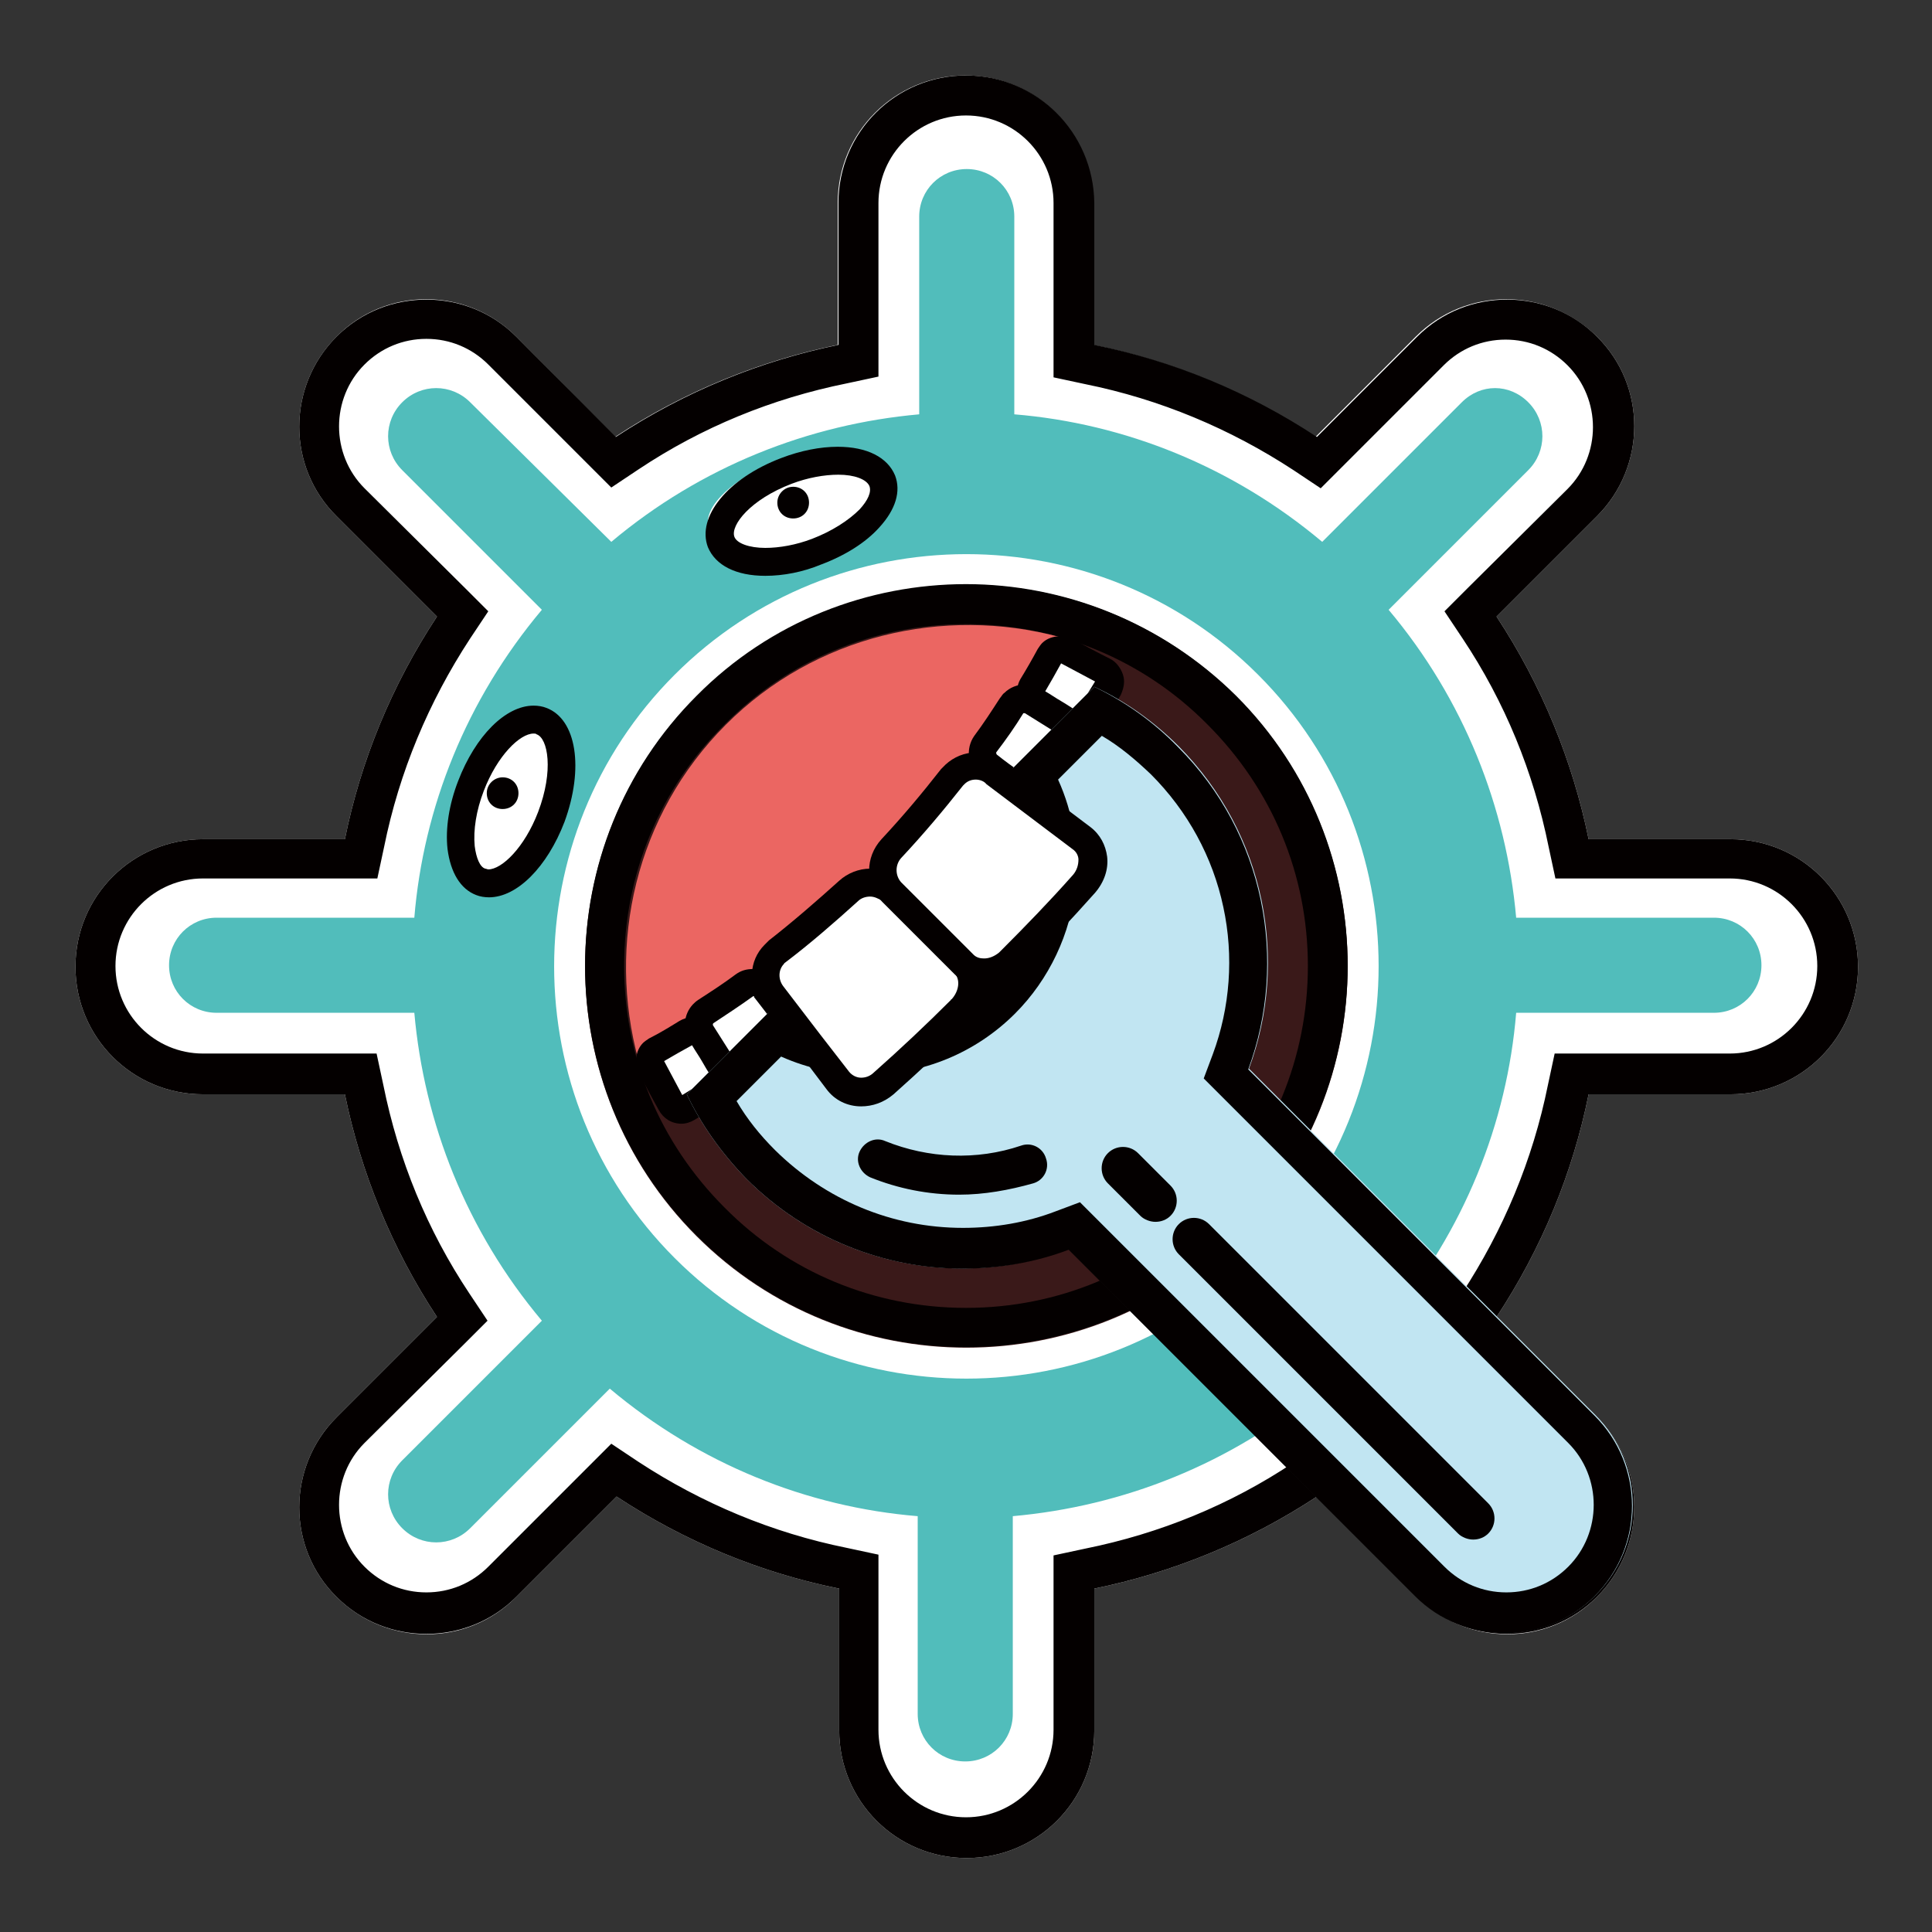 <?xml version="1.0" encoding="utf-8"?>
<!-- Svg Vector Icons : http://www.onlinewebfonts.com/icon -->
<!DOCTYPE svg PUBLIC "-//W3C//DTD SVG 1.1//EN" "http://www.w3.org/Graphics/SVG/1.1/DTD/svg11.dtd">
<svg version="1.1" xmlns="http://www.w3.org/2000/svg" xmlns:xlink="http://www.w3.org/1999/xlink" x="0px" y="0px" viewBox="0 0 256 256" enable-background="new 0 0 256 256" xml:space="preserve">
<rect x="0" y="0" width="256" height="256" fill="#333333" stroke="none"/>
<g> <path fill="#ffffff" d="M187.6,44.6l-13.3,13.3c-9.1-6-19.1-10.1-29.5-12.2V26.9c0-9.3-7.5-16.9-16.9-16.9 c-9.3,0-16.9,7.5-16.9,16.9v18.8c-10.3,2.1-20.4,6.2-29.5,12.2L68.4,44.6c-6.6-6.6-17.3-6.6-23.8,0c-6.6,6.6-6.6,17.3,0,23.8 l13.3,13.3c-6,9.1-10.1,19.1-12.2,29.5H26.9c-9.3,0-16.9,7.5-16.9,16.9c0,9.3,7.5,16.9,16.9,16.9h18.8c2.1,10.3,6.2,20.4,12.2,29.5 l-13.3,13.3c-6.6,6.6-6.6,17.3,0,23.8c6.6,6.6,17.3,6.6,23.8,0l13.3-13.3c9.1,6,19.1,10.1,29.5,12.2v18.8c0,9.3,7.5,16.9,16.9,16.9 c9.3,0,16.9-7.5,16.9-16.9v-18.8c10.3-2.1,20.4-6.2,29.5-12.2l13.3,13.3c6.6,6.6,17.3,6.6,23.8,0c6.6-6.6,6.6-17.3,0-23.8 l-13.3-13.3c6-9.1,10.1-19.1,12.2-29.5h18.8c9.3,0,16.9-7.5,16.9-16.9c0-9.3-7.5-16.9-16.9-16.9h-18.8 c-2.1-10.3-6.2-20.4-12.2-29.5l13.3-13.3c6.6-6.6,6.6-17.3,0-23.8C204.9,38,194.2,38,187.6,44.6L187.6,44.6z"/> <path fill="#040000" d="M128,15.3c6.4,0,11.6,5.2,11.6,11.6V50l4.2,0.9c9.9,2,19.2,5.9,27.6,11.4l3.6,2.4l3-3l13.3-13.3 c2.2-2.2,5.1-3.4,8.2-3.4c3.1,0,6,1.2,8.2,3.4c4.5,4.5,4.5,11.9,0,16.4L194.4,78l-3,3l2.4,3.6c5.6,8.4,9.4,17.7,11.4,27.6l0.9,4.2 h23.1c6.4,0,11.6,5.2,11.6,11.6s-5.2,11.6-11.6,11.6H206l-0.9,4.2c-2,9.9-5.9,19.2-11.4,27.6l-2.4,3.6l3,3l13.3,13.3 c4.5,4.5,4.5,11.9,0,16.4c-2.2,2.2-5.1,3.4-8.2,3.4s-6-1.2-8.2-3.4L178,194.4l-3-3l-3.6,2.4c-8.4,5.6-17.7,9.4-27.6,11.4l-4.2,0.9 v23.1c0,6.4-5.2,11.6-11.6,11.6c-6.4,0-11.6-5.2-11.6-11.6V206l-4.2-0.9c-9.9-2-19.2-5.9-27.6-11.4l-3.6-2.4l-3,3l-13.3,13.3 c-2.2,2.2-5.1,3.4-8.2,3.4c-3.1,0-6-1.2-8.2-3.4c-4.5-4.5-4.5-11.9,0-16.4L61.6,178l3-3l-2.4-3.6c-5.6-8.4-9.4-17.7-11.4-27.6 l-0.9-4.2H26.9c-6.4,0-11.6-5.2-11.6-11.6c0-6.4,5.2-11.6,11.6-11.6H50l0.9-4.2c2-9.9,5.9-19.2,11.4-27.6l2.4-3.6l-3-3L48.3,64.7 c-4.5-4.5-4.5-11.9,0-16.4c2.2-2.2,5.1-3.4,8.2-3.4c3.1,0,6,1.2,8.2,3.4L78,61.6l3,3l3.6-2.4c8.4-5.6,17.7-9.4,27.6-11.4l4.2-0.9 V26.9C116.4,20.5,121.6,15.3,128,15.3 M128,10c-9.3,0-16.9,7.5-16.9,16.9v18.8c-10.3,2.1-20.4,6.2-29.5,12.2L68.4,44.6 c-3.3-3.3-7.6-4.9-11.9-4.9c-4.3,0-8.6,1.6-11.9,4.9c-6.6,6.6-6.6,17.3,0,23.8l13.3,13.3c-6,9.1-10.1,19.1-12.2,29.5H26.9 c-9.3,0-16.9,7.5-16.9,16.9c0,9.3,7.5,16.9,16.9,16.9h18.8c2.1,10.3,6.2,20.4,12.2,29.5l-13.3,13.3c-6.6,6.6-6.6,17.3,0,23.8 c3.3,3.3,7.6,4.9,11.9,4.9c4.3,0,8.6-1.6,11.9-4.9l13.3-13.3c9.1,6,19.1,10.1,29.5,12.2v18.8c0,9.3,7.5,16.9,16.9,16.9 c9.3,0,16.9-7.5,16.9-16.9v-18.8c10.3-2.1,20.4-6.2,29.5-12.2l13.3,13.3c3.3,3.3,7.6,4.9,11.9,4.9c4.3,0,8.6-1.6,11.9-4.9 c6.6-6.6,6.6-17.3,0-23.8l-13.3-13.3c6-9.1,10.1-19.1,12.2-29.5h18.8c9.3,0,16.9-7.5,16.9-16.9c0-9.3-7.5-16.9-16.9-16.9h-18.8 c-2.1-10.3-6.2-20.4-12.2-29.5l13.3-13.3c6.6-6.6,6.6-17.3,0-23.8c-3.3-3.3-7.6-4.9-11.9-4.9c-4.3,0-8.6,1.6-11.9,4.9l-13.3,13.3 c-9.1-6-19.1-10.1-29.5-12.2V26.9C144.9,17.5,137.3,10,128,10L128,10z"/> <path fill="#51bdbb" d="M193.7,53.3l-18.5,18.5c-11.9-10-26.2-15.7-40.8-16.9V28.7c0-3.5-2.8-6.3-6.3-6.3c-3.5,0-6.3,2.8-6.3,6.3 v26.2c-14.6,1.3-28.9,6.9-40.8,16.9L62.3,53.3c-2.5-2.5-6.5-2.5-9,0c-2.5,2.5-2.5,6.5,0,9l18.5,18.5c-10,11.9-15.7,26.2-16.9,40.8 H28.7c-3.5,0-6.3,2.8-6.3,6.3c0,3.5,2.8,6.3,6.3,6.3h26.2c1.3,14.6,6.9,28.9,16.9,40.8l-18.5,18.5c-2.5,2.5-2.5,6.5,0,9 c2.5,2.5,6.5,2.5,9,0l18.5-18.5c11.9,10,26.2,15.7,40.8,16.9v26.2c0,3.5,2.8,6.3,6.3,6.3c3.5,0,6.3-2.8,6.3-6.3v-26.2 c14.6-1.3,28.9-6.9,40.8-16.9l18.5,18.5c2.5,2.5,6.5,2.5,9,0s2.5-6.5,0-9l-18.5-18.5c10-11.9,15.7-26.2,16.9-40.8h26.2 c3.5,0,6.3-2.8,6.3-6.3c0-3.5-2.8-6.3-6.3-6.3h-26.2c-1.3-14.6-6.9-28.9-16.9-40.8l18.5-18.5c2.5-2.5,2.5-6.5,0-9 S196.2,50.8,193.7,53.3z M166.7,166.7c-21.3,21.3-56,21.3-77.3,0c-21.3-21.3-21.3-56,0-77.3c21.3-21.3,56-21.3,77.3,0 C188,110.7,188,145.3,166.7,166.7z"/> <path fill="#3a1919" d="M163.8,92.3c19.7,19.7,19.7,51.8,0,71.5c-19.7,19.7-51.8,19.7-71.5,0c-19.7-19.7-19.7-51.8,0-71.5 S144,72.5,163.8,92.3L163.8,92.3z"/> <path fill="#040000" d="M128,82.7c12.1,0,23.5,4.7,32,13.3c8.6,8.6,13.3,19.9,13.3,32c0,12.1-4.7,23.5-13.3,32 c-8.6,8.6-19.9,13.3-32,13.3c-12.1,0-23.5-4.7-32-13.3c-8.6-8.6-13.3-19.9-13.3-32c0-12.1,4.7-23.5,13.3-32 C104.5,87.4,115.9,82.7,128,82.7 M128,77.4c-12.9,0-25.9,4.9-35.7,14.8c-19.7,19.7-19.7,51.8,0,71.5c9.9,9.9,22.8,14.8,35.7,14.8 c12.9,0,25.9-4.9,35.8-14.8c19.7-19.7,19.7-51.8,0-71.5C153.9,82.4,140.9,77.4,128,77.4z"/> <path fill="#eb6662" d="M84.6,140.5c-4.2-15.4-0.4-32.5,11.6-44.5C108,84.2,125,80.3,140.4,84.4C148.1,86.5,86.6,148.2,84.6,140.5z "/> <path fill="#ffffff" d="M93.2,134.3c0.1-0.1,0.2-0.2,0.3-0.3c1.7-1.1,3.4-2.3,5.1-3.5c0.9-0.6,2.1-0.5,2.8,0.4 c1.4,1.8,2.8,3.7,4.2,5.5c0.6,0.8,0.5,2-0.2,2.7c-0.1,0.1-0.2,0.2-0.2,0.2c-1.8,1.4-3.6,2.7-5.4,4c-1,0.7-2.3,0.4-2.9-0.6 c-1.3-2-2.5-4-3.8-6C92.5,136,92.6,134.9,93.2,134.3"/> <path fill="#040000" d="M98.5,145.7c-1.3,0-2.6-0.7-3.3-1.8l-3.8-6c-1-1.6-0.8-3.5,0.4-4.8c0.2-0.2,0.4-0.4,0.7-0.6 c1.7-1.1,3.4-2.2,5-3.4c0.7-0.5,1.4-0.7,2.3-0.7c1.2,0,2.4,0.6,3.1,1.5c0.8,1,1.6,2.1,2.4,3.1l1.8,2.4c1.2,1.5,1,3.7-0.4,5.1 c-0.1,0.1-0.3,0.3-0.5,0.4c-1.8,1.4-3.6,2.7-5.5,4C100.1,145.4,99.3,145.7,98.5,145.7z M99.8,132C99.8,132,99.8,132,99.8,132 c-1.8,1.3-3.5,2.4-5.3,3.6c0,0,0,0,0,0c0,0-0.1,0.2,0,0.3l3.8,6c0,0,0.1,0.1,0.1,0.1c0.1,0,0.1,0,0.2-0.1c1.8-1.3,3.6-2.6,5.4-3.9 c0,0,0,0,0,0c0.1-0.1,0.1-0.3,0.1-0.4l-1.8-2.4c-0.8-1-1.6-2.1-2.4-3.1C100,132,99.9,132,99.8,132z"/> <path fill="#ffffff" d="M86.5,139.4c0.1-0.1,0.2-0.2,0.4-0.3c1.4-0.8,2.8-1.5,4.1-2.4c0.7-0.4,1.7-0.2,2.2,0.6 c1,1.5,1.9,3.1,2.9,4.6c0.4,0.6,0.3,1.5-0.2,2c-0.1,0.1-0.2,0.2-0.3,0.3c-1.4,0.9-2.9,1.8-4.3,2.6c-0.8,0.4-1.7,0.2-2.2-0.6 c0,0,0,0,0-0.1c-0.9-1.6-1.8-3.3-2.6-4.9C85.9,140.6,86,139.9,86.5,139.4"/> <path fill="#040000" d="M90.3,148.9c-1.3,0-2.4-0.7-3-1.8c-0.9-1.6-1.8-3.3-2.6-4.9c-0.7-1.3-0.5-3,0.5-4c0.2-0.2,0.5-0.4,0.8-0.6 c1.4-0.7,2.7-1.5,4-2.3c0.5-0.3,1.1-0.5,1.7-0.5c1.2,0,2.3,0.6,2.9,1.6c0.5,0.8,1,1.5,1.4,2.3c0.5,0.8,1,1.6,1.5,2.3 c0.8,1.3,0.7,3.1-0.4,4.2c-0.2,0.2-0.4,0.4-0.7,0.5c-1.4,0.9-2.9,1.8-4.4,2.7C91.5,148.7,90.9,148.9,90.3,148.9z M88,140.6 c0.8,1.5,1.6,3,2.4,4.5c1.3-0.8,2.6-1.6,3.9-2.4c-0.5-0.7-0.9-1.4-1.3-2.1c-0.4-0.7-0.9-1.4-1.3-2.1 C90.4,139.2,89.2,139.9,88,140.6L88,140.6z"/> <path fill="#ffffff" d="M134.3,93.2c-0.1,0.1-0.2,0.2-0.3,0.3c-1.1,1.7-2.3,3.4-3.5,5.1c-0.6,0.9-0.5,2.1,0.4,2.8 c1.8,1.4,3.7,2.8,5.5,4.2c0.8,0.6,2,0.5,2.7-0.2c0.1-0.1,0.2-0.2,0.2-0.2c1.4-1.8,2.7-3.6,4-5.4c0.7-1,0.4-2.3-0.6-2.9 c-2-1.3-4-2.5-6-3.8C136,92.5,134.9,92.6,134.3,93.2"/> <path fill="#040000" d="M137.7,107.9L137.7,107.9c-0.9,0-1.7-0.3-2.3-0.8c-0.8-0.6-1.6-1.2-2.4-1.8c-1-0.8-2.1-1.6-3.1-2.4 c-1.7-1.3-2-3.7-0.8-5.4c1.2-1.6,2.3-3.3,3.4-5c0.2-0.2,0.3-0.5,0.6-0.7c0.7-0.7,1.7-1.1,2.7-1.1c0.8,0,1.5,0.2,2.1,0.6l6.1,3.8 c0.9,0.6,1.5,1.4,1.7,2.5c0.2,1,0,2.2-0.6,3.1c-1.3,1.9-2.7,3.7-4.1,5.5c-0.1,0.1-0.2,0.3-0.4,0.4 C139.7,107.5,138.7,107.9,137.7,107.9L137.7,107.9z M135.7,94.5c0,0-0.1,0-0.1,0c-1.1,1.8-2.3,3.5-3.6,5.2c0,0.1,0,0.2,0.1,0.3 c1,0.8,2.1,1.6,3.1,2.3c0.8,0.6,1.6,1.2,2.4,1.8c0,0,0.1,0,0.1,0c0.1,0,0.2,0,0.3-0.1c0,0,0,0,0,0c1.4-1.8,2.7-3.6,3.9-5.4 c0.1-0.1,0.1-0.2,0.1-0.2c0,0,0-0.1-0.1-0.1l-6.1-3.8C135.8,94.5,135.7,94.5,135.7,94.5L135.7,94.5z"/> <path fill="#ffffff" d="M139.4,86.5c-0.1,0.1-0.2,0.2-0.3,0.4c-0.8,1.4-1.5,2.8-2.4,4.1c-0.4,0.7-0.2,1.7,0.6,2.2 c1.5,1,3.1,1.9,4.6,2.9c0.6,0.4,1.5,0.3,2-0.2c0.1-0.1,0.2-0.2,0.3-0.3c0.9-1.4,1.8-2.9,2.6-4.3c0.4-0.8,0.2-1.7-0.6-2.2 c0,0,0,0-0.1,0c-1.6-0.9-3.3-1.8-4.9-2.6C140.6,85.9,139.9,86,139.4,86.5"/> <path fill="#040000" d="M142.8,98.1L142.8,98.1c-0.7,0-1.3-0.2-1.8-0.5c-0.8-0.5-1.6-1-2.3-1.5c-0.8-0.5-1.5-0.9-2.3-1.4 c-1.6-1-2.1-3.1-1.2-4.7c0.8-1.3,1.6-2.7,2.3-4c0.2-0.3,0.4-0.6,0.6-0.8c0.6-0.6,1.5-0.9,2.4-0.9c0.6,0,1.2,0.1,1.7,0.4 c1.6,0.9,3.3,1.8,4.9,2.6c0.8,0.4,1.4,1.2,1.7,2.1c0.3,0.9,0.1,1.8-0.3,2.7c-0.9,1.5-1.8,3-2.7,4.4c-0.2,0.2-0.3,0.5-0.5,0.7 C144.5,97.7,143.7,98.1,142.8,98.1L142.8,98.1z M138.5,91.6c0.7,0.4,1.4,0.9,2.1,1.3c0.7,0.4,1.4,0.9,2.1,1.3 c0.8-1.3,1.6-2.6,2.4-3.9c-1.5-0.8-3-1.6-4.5-2.4C139.9,89.2,139.2,90.4,138.5,91.6L138.5,91.6z"/> <path fill="#c1e5f2" d="M156.2,98.9c-3.3-3.3-7.1-6-11.2-7.9l-11.4,11.4c5.7,8.7,4.8,20.5-2.9,28.2c-7.7,7.7-19.5,8.6-28.2,2.9 L91,145c1.9,4,4.6,7.8,7.9,11.2c11.6,11.6,28.4,14.7,42.7,9.3l45.9,45.9c6.6,6.6,17.3,6.6,23.9,0c6.6-6.6,6.6-17.3,0-23.9 l-45.9-45.9C170.8,127.3,167.7,110.5,156.2,98.9L156.2,98.9z"/> <path fill="#040000" d="M146,97.5c2.4,1.4,4.5,3.2,6.5,5.1c4.9,4.9,8.2,11,9.6,17.6c1.4,6.5,0.9,13.3-1.4,19.5l-1.2,3.2l2.4,2.4 l45.9,45.9c4.5,4.5,4.5,11.9,0,16.4c-2.2,2.2-5.1,3.4-8.2,3.4s-6-1.2-8.2-3.4l-45.9-45.9l-2.4-2.4l-3.2,1.2 c-3.9,1.5-8.1,2.2-12.3,2.2c-9.4,0-18.2-3.7-24.9-10.3c-2-2-3.7-4.1-5.1-6.5l5.9-5.9c3.6,1.6,7.4,2.4,11.4,2.4 c7.4,0,14.4-2.9,19.6-8.1c4.5-4.5,7.4-10.6,8-16.9c0.5-4.8-0.3-9.7-2.3-14.1L146,97.5 M145,91l-11.4,11.4 c5.7,8.7,4.8,20.5-2.9,28.2c-4.4,4.4-10.1,6.6-15.9,6.6c-4.3,0-8.6-1.2-12.3-3.7L91,145c1.9,4,4.6,7.8,7.9,11.2 c7.9,7.9,18.3,11.9,28.6,11.9c4.8,0,9.6-0.8,14.1-2.5l45.9,45.9c3.3,3.3,7.6,4.9,11.9,4.9c4.3,0,8.6-1.6,11.9-4.9 c6.6-6.6,6.6-17.3,0-23.9l-45.9-45.9c5.3-14.4,2.2-31.2-9.3-42.7C152.8,95.6,149.1,93,145,91L145,91z"/> <path fill="#ffffff" d="M102.6,126.5c0.1-0.1,0.3-0.3,0.4-0.4c3.3-2.6,6.4-5.2,9.4-8c1.6-1.5,4.1-1.5,5.7,0.1l9.6,9.6 c1.6,1.5,1.4,4.3-0.3,6.1c0,0,0,0,0,0c-3.3,3.4-6.8,6.6-10.3,9.8c-1.9,1.7-4.7,1.5-6.1-0.4c-2.9-3.8-5.8-7.6-8.6-11.4 C101.1,130.2,101.2,127.9,102.6,126.5"/> <path fill="#040000" d="M114.1,146.6c-1.8,0-3.5-0.8-4.6-2.3l-3.7-4.9c-1.6-2.1-3.3-4.3-4.9-6.4c-1.8-2.4-1.7-5.7,0.4-7.8 c0.2-0.2,0.4-0.4,0.6-0.6c3.2-2.5,6.3-5.2,9.3-7.9c1.1-1,2.6-1.6,4.1-1.6c1.6,0,3.1,0.6,4.2,1.7l9.6,9.6c2.3,2.2,2.2,6.1-0.2,8.6 l0,0l-0.1,0.1c-3.3,3.4-6.8,6.7-10.4,9.9C117.1,146.1,115.6,146.6,114.1,146.6z M115.3,118.8c-0.6,0-1.2,0.2-1.6,0.6 c-3.1,2.8-6.3,5.6-9.6,8.1c-0.1,0.1-0.2,0.1-0.2,0.2c-0.8,0.8-0.8,2.1-0.1,3c1.6,2.1,3.3,4.3,4.9,6.4l3.8,4.9 c0.4,0.5,1,0.8,1.6,0.8c0.6,0,1.2-0.2,1.7-0.7c3.5-3.1,6.9-6.3,10.2-9.6c0,0,0-0.1,0.1-0.1c1-1.1,1.2-2.7,0.3-3.5l-9.6-9.6 C116.4,119.1,115.9,118.8,115.3,118.8z"/> <path fill="#ffffff" d="M126.5,102.6c-0.1,0.1-0.3,0.3-0.4,0.4c-2.6,3.3-5.2,6.4-8,9.4c-1.5,1.6-1.5,4.1,0.1,5.7l9.6,9.6 c1.5,1.6,4.3,1.4,6.1-0.3c0,0,0,0,0,0c3.4-3.3,6.6-6.8,9.8-10.3c1.7-1.9,1.5-4.7-0.4-6.1c-3.8-2.9-7.6-5.8-11.4-8.6 C130.2,101.1,127.9,101.2,126.5,102.6"/> <path fill="#040000" d="M130.5,130.7c-1.6,0-3-0.6-4-1.6l-9.6-9.6c-2.3-2.3-2.3-5.9-0.1-8.3c2.8-3,5.4-6.1,7.9-9.3 c0.2-0.2,0.4-0.4,0.6-0.6c1.1-1,2.5-1.6,4.1-1.6c1.3,0,2.6,0.4,3.7,1.3l11.4,8.6c1.3,1,2,2.4,2.2,3.9c0.2,1.7-0.4,3.4-1.6,4.8 c-3.2,3.6-6.5,7.1-9.9,10.4l-0.1,0.1C133.8,130,132.2,130.7,130.5,130.7L130.5,130.7z M129.3,103.3c-0.6,0-1.1,0.2-1.5,0.6 c-0.1,0.1-0.1,0.1-0.2,0.2c-2.6,3.3-5.3,6.5-8.2,9.6c-0.8,0.9-0.8,2.3,0,3.2l9.6,9.6c0.4,0.4,0.9,0.5,1.4,0.5c0.7,0,1.4-0.3,2-0.8 l0.1-0.1l0.1-0.1c3.3-3.3,6.5-6.6,9.6-10.1c0.5-0.6,0.7-1.3,0.7-2c0-0.4-0.2-1-0.8-1.4l-11.4-8.6 C130.4,103.5,129.8,103.3,129.3,103.3z"/> <path fill="#040000" d="M153.1,161.9c-0.7,0-1.5-0.3-2-0.8l-4.3-4.3c-1.1-1.1-1.1-2.9,0-4c1.1-1.1,2.9-1.1,4,0l4.3,4.3 c1.1,1.1,1.1,2.9,0,4C154.6,161.6,153.9,161.9,153.1,161.9z M195.2,204c-0.7,0-1.5-0.3-2-0.8l-37-37c-1.1-1.1-1.1-2.9,0-4 s2.9-1.1,4,0l37,37c1.1,1.1,1.1,2.9,0,4C196.7,203.7,196,204,195.2,204L195.2,204z M127.1,158.3c-4.1,0-8.1-0.8-11.8-2.3 c-1.3-0.6-2-2.1-1.4-3.4c0.6-1.3,2.1-2,3.4-1.4c5.7,2.3,12.1,2.6,18,0.6c1.4-0.5,2.9,0.3,3.3,1.7c0.5,1.4-0.3,2.9-1.7,3.3 C133.7,157.7,130.4,158.3,127.1,158.3L127.1,158.3z"/> <path fill="#ffffff" d="M63.7,116.9c2.9,1.1,7.1-2.8,9.4-8.6c2.2-5.9,1.7-11.6-1.3-12.7c-2.9-1.1-7.1,2.8-9.4,8.6 C60.2,110.1,60.7,115.8,63.7,116.9L63.7,116.9z"/> <path fill="#040000" d="M64.8,118.9c-0.6,0-1.2-0.1-1.7-0.3c-2.1-0.8-3.4-3-3.8-6.1c-0.3-2.7,0.2-5.9,1.4-9c2.3-6,6.3-10,10-10 c0.6,0,1.2,0.1,1.7,0.3c4,1.5,5,8,2.4,15.1C72.5,114.9,68.5,118.9,64.8,118.9z M70.7,97.2c-1.8,0-4.8,2.9-6.6,7.6 c-1,2.6-1.4,5.2-1.2,7.3c0.2,1.6,0.7,2.8,1.4,3c0.1,0,0.3,0.1,0.4,0.1c1.8,0,4.8-2.9,6.6-7.6c2.1-5.5,1.3-9.8-0.2-10.3 C71,97.2,70.9,97.2,70.7,97.2z"/> <path fill="#040000" d="M64.5,105.1c0,1.2,0.9,2.1,2.1,2.1c1.2,0,2.1-0.9,2.1-2.1c0-1.2-0.9-2.1-2.1-2.1 C65.5,103,64.5,103.9,64.5,105.1z"/> <path fill="#ffffff" d="M116.9,63.7c-1.4-3.8-5.6-5.8-13.3-2.9c-7.6,2.9-12.7,8.3-8,11c1.1,2.9,6.8,3.5,12.7,1.3 C114.1,70.8,118,66.6,116.9,63.7L116.9,63.7z"/> <path fill="#040000" d="M101.4,76.3L101.4,76.3c-3.9,0-6.6-1.4-7.6-3.8c-1.5-4,2.6-9.1,9.7-11.8c2.6-1,5.2-1.5,7.5-1.5 c3.9,0,6.6,1.4,7.6,3.8c0.8,2.1,0.1,4.5-2.1,6.9c-1.8,2-4.5,3.7-7.7,4.9C106.4,75.8,103.8,76.3,101.4,76.3z M111.1,62.9 c-1.9,0-4.1,0.4-6.2,1.2c-5.5,2.1-8.1,5.5-7.6,7c0.3,0.9,2,1.5,4.1,1.5h0c1.9,0,4.1-0.4,6.2-1.2c2.6-1,4.8-2.4,6.3-3.9 c1.1-1.2,1.6-2.3,1.3-3.1C114.8,63.5,113.2,62.9,111.1,62.9z"/> <path fill="#040000" d="M103,66.6c0,1.2,0.9,2.1,2.1,2.1c1.2,0,2.1-0.9,2.1-2.1s-0.9-2.1-2.1-2.1C103.9,64.5,103,65.5,103,66.6z"/></g>
</svg>